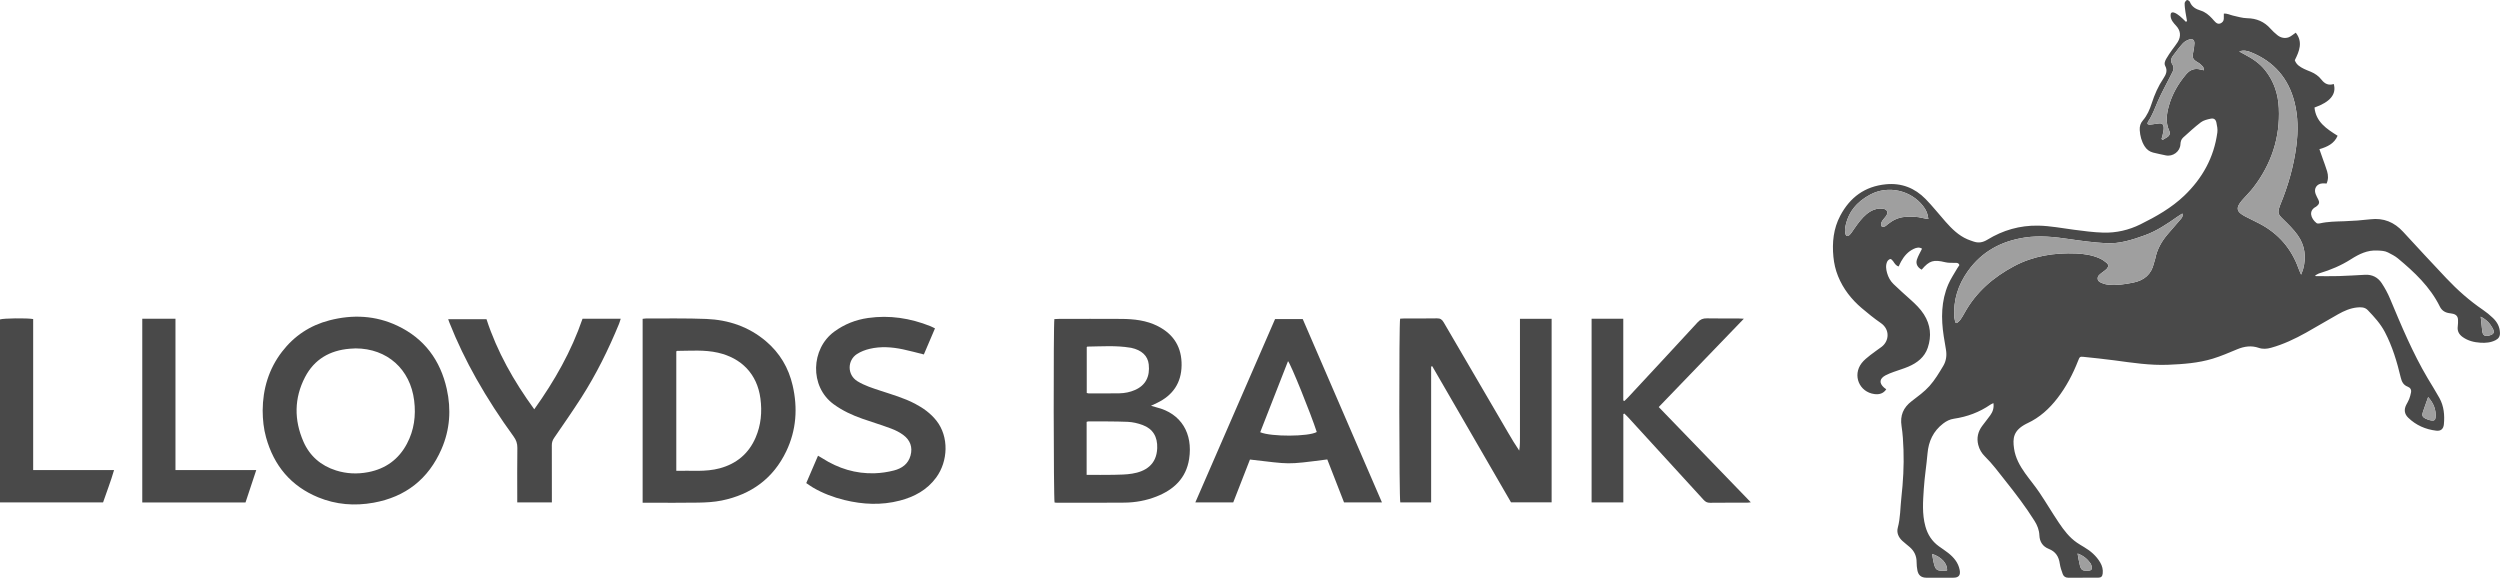 <?xml version="1.0" encoding="UTF-8"?> <svg xmlns="http://www.w3.org/2000/svg" id="Layer_2" viewBox="0 0 4993.39 1153.98"><g id="Layer_1-2"><path d="M4625.32,551.52c15.28,0,30.57.35,45.83-.09,17.61-.5,35.21-1.69,52.81-2.59,14.24-.73,25.54,5.19,33.14,16.72,6.36,9.65,12,19.98,16.47,30.63,22.77,54.26,45.31,108.61,75.41,159.4,7.8,13.16,16.05,26.06,23.44,39.43,9,16.28,10.56,34.12,8.9,52.28-.86,9.37-5.93,14.04-15.38,12.91-21.32-2.56-40.34-10.84-55.9-25.94-7.54-7.31-8.79-16.08-3.98-25.55,1.96-3.85,4.3-7.55,5.85-11.55,1.65-4.26,2.85-8.75,3.72-13.24,1.09-5.65-1.3-9.56-6.81-11.69-8.24-3.18-11.64-9.58-13.66-18.06-7.49-31.36-16.65-62.17-31.72-90.96-8.78-16.78-21.36-30.43-34.25-43.87-5.84-6.09-13.79-6.02-21.56-5.21-13.51,1.42-25.7,6.87-37.31,13.36-21.49,12-42.53,24.79-64.02,36.78-22.39,12.49-45.48,23.5-70.35,30.39-8.22,2.28-16.32,2.92-24.51.1-14.63-5.03-28.68-3.05-42.73,2.76-16.26,6.73-32.48,13.84-49.28,18.93-28.79,8.73-58.69,10.88-88.64,12.12-36.13,1.5-71.65-3.99-107.26-8.79-20.73-2.79-41.57-4.85-62.38-7.05-6.72-.71-7.38,0-10.43,7.81-10.48,26.75-23.71,51.95-41.31,74.8-16.29,21.15-35.52,38.66-59.95,50.01-.91.42-1.81.84-2.7,1.3-25.43,13.36-26.94,28.45-24,49.19,2.63,18.61,11.54,34.57,22.23,49.56,9.26,12.99,19.62,25.23,28.52,38.46,13.36,19.85,25.49,40.53,38.86,60.37,10.03,14.89,20.91,29.3,36.03,39.67,4.65,3.19,9.52,6.07,14.39,8.94,13.1,7.73,24.26,17.42,32.09,30.67,4.03,6.83,5.85,14.1,4.97,21.94-.66,5.93-3.06,8.33-9,8.38-19.99.15-39.98.01-59.97.08-5.39.02-9.17-2.74-10.86-7.31-2.51-6.79-4.9-13.81-5.91-20.94-1.99-14.07-8.41-24-22.03-29.36-12-4.73-18.17-14.18-18.7-27.04-.44-10.61-4.12-19.93-9.71-28.86-17.7-28.25-37.93-54.63-58.65-80.68-13.03-16.39-25.39-33.3-40.45-48.05-6.38-6.25-11.08-14.08-13.33-23.09-3.46-13.83-.58-26.31,7.75-37.63,5.32-7.23,11.04-14.16,16.27-21.45,4.98-6.93,7.71-14.63,6.32-24.33-2.32,1.16-4.33,1.87-6.02,3.04-22.03,15.2-46.47,24.24-72.84,28.12-8.22,1.21-15.07,4.66-21.53,9.62-19.73,15.15-29.17,35.37-31.27,59.86-2.01,23.46-5.85,46.77-7.37,70.25-1.63,25.12-3.71,50.4,3.16,75.32,4.51,16.36,13.07,29.68,26.79,39.66,6.19,4.5,12.68,8.6,18.67,13.34,11.17,8.84,20.12,19.29,22.99,33.88,2.08,10.58-1.8,15.6-12.57,15.63-17.99.05-35.99.07-53.98,0-10.17-.05-16.17-4.95-17.94-14.94-.92-5.19-1.57-10.52-1.52-15.78.12-12.5-4.62-22.6-14-30.65-4.8-4.12-9.82-7.99-14.5-12.24-7.71-7.01-11.75-16.4-9.14-26.08,5.34-19.82,4.93-40.12,7.17-60.17,3.54-31.71,5.37-63.56,4.27-95.47-.55-15.89-1.45-31.88-3.89-47.57-3.27-21.04,3.5-36.89,20.16-49.67,12.37-9.49,25.31-18.77,35.6-30.28,10.75-12.02,19.22-26.25,27.56-40.19,5.89-9.86,7.39-21.21,5.34-32.78-1.56-8.81-3.05-17.64-4.4-26.49-5.41-35.34-5.3-70.32,9.19-103.77,4.72-10.9,11.53-20.9,17.45-31.26,1.45-2.53,3.2-4.9,4.64-7.08-1.74-4.66-4.93-4.43-8.42-4.46-6.57-.06-13.37.3-19.66-1.21-23.63-5.7-31.7-3.44-47.27,14.79-8.21-4.3-12.28-11.6-9.49-20.18,2.4-7.37,6.6-14.16,10.23-21.68-5.59-3.63-11.27-2.16-16.69.39-11.27,5.31-19.07,14.27-25.04,24.94-1.77,3.17-3.19,6.54-4.92,10.13-5.56-1.43-8.09-6.11-11.1-10.48-1.36-1.98-4.2-4.75-5.72-4.39-2.42.57-5.16,3.06-6.23,5.43-3.29,7.3-2.21,14.95-.14,22.43,2.35,8.51,6.59,16.15,12.88,22.22,11.01,10.62,22.44,20.79,33.83,31,9.94,8.91,19.54,18.08,26.78,29.42,13.4,20.98,15.61,43.41,7.78,66.71-6.39,19.01-21.11,30.24-38.79,37.82-9.44,4.05-19.42,6.83-29.08,10.4-5.6,2.07-11.28,4.15-16.52,6.96-12.17,6.53-13.12,15.41-2.99,24.43,1.23,1.1,2.63,2.01,4.49,3.42-5.81,8.76-14.4,10.73-23.49,9.56-30.39-3.91-44.38-37.37-25.7-61.79,4.75-6.22,11.29-11.2,17.48-16.17,7.25-5.82,15.15-10.84,22.55-16.49,15.11-11.54,16.87-34.62-1.65-47.41-13.38-9.24-26.12-19.52-38.5-30.08-20.5-17.5-36.73-38.29-46.98-63.56-5.06-12.47-8-25.38-9.28-38.59-2.76-28.57,0-56.43,13.72-82.27,19.43-36.61,48.97-58.54,91.04-62.66,31.39-3.07,57.77,7.4,79.36,29.41,14.17,14.44,26.69,30.5,40.15,45.65,12.42,13.99,25.64,27.1,43.21,34.71,3.96,1.71,8.08,3.05,12.16,4.47,9.97,3.47,18.47,2.2,28.08-3.68,30.92-18.9,64.62-28.64,101.38-27.98,24.13.43,47.57,5.12,71.29,8.19,19.43,2.52,38.96,5.19,58.5,5.75,25.94.75,51.12-5.05,74.34-16.54,31.35-15.52,61.99-32.86,87.4-57.12,36.09-34.45,59.55-76.32,66.23-126.42.85-6.38-.54-13.25-1.89-19.68-1.37-6.54-5.11-9.17-11.67-7.75-6.7,1.45-14.07,3.14-19.34,7.13-12.42,9.4-23.86,20.11-35.48,30.54-3.85,3.45-5.1,8.22-5.36,13.51-.71,14.41-15.17,25.1-29.31,22.04-8.42-1.82-16.88-3.45-25.22-5.58-7.36-1.88-13.04-6.23-17.13-12.8-6.14-9.85-8.88-20.57-9.61-32.05-.47-7.39,1.35-13.72,6.22-19.33,8.68-9.99,13.77-21.92,17.76-34.31,5.64-17.48,12.92-34.13,23.2-49.43,5.14-7.66,8.91-15.57,3.76-25.08-2.62-4.83-.43-10,1.95-14.28,3.53-6.36,7.87-12.28,12.02-18.28,3.59-5.19,7.79-9.99,11.04-15.37,6.96-11.51,5.64-22.91-3.5-32.65-5.3-5.65-10.37-11.33-10.83-19.61-.3-5.46,1.89-8.03,6.94-6.41,4.22,1.34,8.1,4.25,11.63,7.09,4.25,3.41,7.98,7.48,11.93,11.27.78-.42,1.57-.83,2.35-1.25-1.06-6.01-2.28-12-3.13-18.05-.82-5.88-1.75-11.83-1.62-17.73.05-2.29,2.47-5.26,4.62-6.45,1.02-.56,5.1,1.88,5.83,3.74,3.96,10.08,12.04,14.45,21.66,17.39,9.17,2.81,16.28,8.86,22.7,15.76,2.27,2.44,4.3,5.12,6.73,7.36,2.79,2.57,6.09,4.2,10.02,2.43,3.95-1.78,6.42-4.74,6.63-9.18.15-3.24.03-6.49.03-10.29,6.7-.74,12.3,2.55,18.29,3.9,9.36,2.11,18.8,5.03,28.26,5.22,18.85.37,34.23,6.85,46.7,20.92,4.17,4.7,8.87,9.03,13.79,12.95,6.33,5.04,14.13,6.91,21.69,4.55,5.1-1.59,9.37-5.84,14.98-9.54,14.62,18.7,7.16,36.87-1.91,55.01,3.06,9.09,10.58,13.42,18.36,17.33,4.44,2.23,9.17,3.88,13.76,5.81,8.44,3.54,15.61,8.63,21.31,15.95,6.19,7.95,14.08,12,24.36,8.38,5.84,20.25-6.97,36.05-38.49,47.08,2.83,28.69,24.09,42.49,46.2,56.36-6.75,15.69-20.21,22.05-36.38,26.81,2.29,6.5,4.44,12.58,6.57,18.67,2.97,8.46,6.23,16.83,8.79,25.4,2.41,8.06,2.68,16.27-1.01,24.55-2.81-.12-5.43-.46-8.03-.32-11.57.66-17.94,10.18-13.93,21.04,1.49,4.03,3.59,7.85,5.58,11.68,2.55,4.9,1.53,8.92-2.67,12.29-.78.62-1.52,1.33-2.39,1.79-15.2,7.86-10.14,23.33,1.29,32.45,1.46,1.16,4.48,1.14,6.55.66,16.02-3.66,32.29-3.76,48.6-4.29,17.59-.57,35.2-1.87,52.68-3.92,26.29-3.08,47.44,5.7,65.11,24.91,28.6,31.1,57.32,62.09,86.34,92.81,22.21,23.5,46.3,44.91,73.13,63.16,7.12,4.84,13.88,10.4,20.1,16.36,8.39,8.03,13.71,17.77,13.94,29.88.13,6.85-2.83,11.29-8.73,14.32-9.53,4.9-19.75,5.77-30.15,5.11-12.76-.82-24.92-3.7-35.61-11.33-7.44-5.31-11.06-12.06-9.83-21.35.57-4.26.66-8.63.55-12.93-.17-6.5-3.33-10.4-9.67-12.08-2.88-.76-5.91-.99-8.86-1.51-8.05-1.42-14.08-5.51-17.77-12.98-19.46-39.44-50.71-68.73-83.82-96.27-5.8-4.82-12.86-8.23-19.61-11.77-6.57-3.44-13.74-3.54-21.19-3.94-20.23-1.11-36.62,7.03-52.94,17.43-19.41,12.38-40.54,21.35-62.66,27.93-3.12.93-5.92,2.96-8.87,4.48.36.42.73.84,1.09,1.25ZM3905.77,644.37l2.66.96c2.32-2.09,5.08-3.87,6.87-6.35,3.11-4.29,5.8-8.91,8.36-13.56,23.02-41.94,57.62-71.75,99.28-93.9,38.62-20.54,80.35-26.98,123.6-25.23,16.02.65,31.86,2.99,46.67,9.53,5.08,2.24,9.96,5.38,14.18,8.98,4.59,3.91,4.51,7.51.57,12.11-1.9,2.22-4.55,3.81-6.87,5.67-2.86,2.28-6.07,4.22-8.52,6.87-4.43,4.8-3.66,11.31,2.2,14.25,4.93,2.48,10.54,4.34,16.01,4.89,17.03,1.7,33.84-.83,50.5-4.26,21.51-4.43,35.84-16.52,40.85-38.49.73-3.23,2.14-6.31,2.78-9.55,3.62-18.44,12.52-34.17,24.56-48.3,8.62-10.11,17.44-20.05,26.09-30.13,2.54-2.97,5.1-6.1,3.34-11.37-3.77,2.44-7.17,4.46-10.39,6.74-20.4,14.43-41.13,28.32-64.85,36.86-24.78,8.93-50.03,17.15-76.64,15.72-24.51-1.32-48.97-4.57-73.28-8.16-29.74-4.39-59.37-7.72-89.4-3.18-46.83,7.09-85.72,27.8-113.56,66.8-19.72,27.63-29.71,58.44-27.31,92.69.25,3.51,1.51,6.95,2.3,10.42ZM4472.53,102.81c3.71,2.03,7.4,4.12,11.15,6.09,15.44,8.08,29.72,17.58,40.73,31.43,17.63,22.16,25.9,47.83,27.19,75.6,2.75,59.06-14.93,111.92-50.84,158.7-6.85,8.93-15.15,16.74-22.48,25.32-13.18,15.43-11.65,23.02,6.16,32.32,1.77.92,3.57,1.79,5.35,2.68,7.73,3.88,15.51,7.65,23.16,11.65,37.95,19.84,63.98,49.99,78.25,90.32,1.16,3.27,2.69,6.4,4.92,11.65,1.99-5.43,3.37-8.42,4.19-11.55,6.38-24.14,3.37-47.17-11.17-67.46-8.24-11.5-18.59-21.63-28.8-31.55-10.21-9.93-11.48-12.54-6.91-26.12.42-1.26.91-2.49,1.42-3.72,15.49-37.61,26.57-76.46,31.76-116.83,3.75-29.16,3.57-58.32-3.65-87.06-12.02-47.8-40.91-81.1-86.63-99.73-7.38-3.01-14.97-4.95-23.8-1.75ZM3851.6,437.5c-.95-10.3-4.23-17.9-10.6-26.07-24.57-31.55-69.78-41.6-105.19-22.91-27.04,14.27-45.25,35.61-50.33,66.56-.62,3.78-.28,7.9.47,11.69.99,4.98,4.06,5.94,7.88,2.79,1.76-1.46,3.22-3.36,4.56-5.24,3.87-5.41,7.45-11.03,11.44-16.34,7.41-9.86,15.2-19.35,26.1-25.73,7.73-4.53,16.04-6.54,24.87-5.39,8.6,1.12,11.26,6.96,6.67,14.23-1.76,2.78-4.32,5.05-6.28,7.72-3,4.08-5.62,8.34-2.73,13.45,5.86,2.26,9.06-1.99,12.51-4.75,9.88-7.91,20.95-13.26,33.51-14.24,12.26-.96,24.64-.82,36.74,2.37,3.06.81,6.25,1.13,10.39,1.85ZM4317.35,277.55c.76.62,1.52,1.23,2.27,1.85,3.02-1.81,6.08-3.55,9.05-5.44,4.98-3.17,6.33-7.79,3.96-12.96-7.42-16.15-5.35-32.32-.89-48.66,6.59-24.14,18.87-45.19,34.9-64.15,7.48-8.85,16.97-12.44,28.53-9.3,1.82.5,3.7.82,6.85,1.5-.81-3.2-.71-5.81-1.97-7.19-2.85-3.11-6.06-6.13-9.67-8.25-10.94-6.45-12.11-8.96-9.55-21.81,1.1-5.51,2.04-11.13,2.21-16.73.18-6.12-3.84-9.61-9.61-7.77-4.86,1.55-10.01,4.22-13.41,7.9-7.18,7.76-13.38,16.43-19.82,24.85-4.18,5.47-5.15,11.26-1.05,17.42,3.03,4.56,2.66,9.49.45,14.27-1.67,3.61-3.6,7.09-5.4,10.65-8.22,16.28-17.16,32.26-24.41,48.96-5.94,13.69-10.74,27.83-19.37,40.22-.81,1.16-.79,2.9-1.22,4.66,1.85.71,3.1,1.66,4.22,1.54,5.57-.6,11.14-1.37,16.67-2.3,8.09-1.36,11.48.86,11.61,8.96.07,4.52-1.23,9.09-2.12,13.6-.55,2.77-1.48,5.46-2.24,8.18ZM4849.87,793.07c-3.33,9.49-6.01,17.57-8.99,25.54-4.57,12.23-3.59,14.72,8.4,19.37,2.16.84,4.45,1.43,6.73,1.83,5.24.91,8.09-.52,8.61-5.54,1.6-15.62-3.87-28.79-14.74-41.2ZM3889.02,1139.38c.83-13.77-11.4-27.14-29.91-32.97,1.04,5.93,1.76,11.41,3,16.78,3.51,15.23,6.24,17.28,21.48,16.76,1.61-.05,3.21-.33,5.43-.57ZM4954.87,632.58c1.03,9.77,2,18.26,2.79,26.76.99,10.64,5.01,13.48,15.16,10.53,8.35-2.43,10.12-6.26,5.95-14.03-5.27-9.83-12.66-17.64-23.9-23.26ZM4149.63,1105.57c1.68,8.91,2.62,16.12,4.46,23.09,2.63,9.95,5.25,11.56,15.59,11.32,8-.18,9.88-2.73,7.62-10.48-.46-1.57-1.07-3.2-2.01-4.51-6.14-8.45-13.66-15.14-25.66-19.43Z" fill="#494949"></path><path d="M2796.56,636.52c2.76-.15,5.69-.46,8.63-.46,21.66-.04,43.32.25,64.96-.19,6.61-.13,10.06,2.22,13.31,7.81,42.79,73.62,85.82,147.09,128.8,220.59,7.02,12,14.13,23.95,22.19,35.75,1.86-10.8,1.36-21.51,1.45-32.18.09-10.98,0-21.96,0-32.95,0-10.98,0-21.96,0-32.95v-131.79c0-10.91,0-21.82,0-33.42h63.24v366.63h-81.09c-52.25-90.29-104.79-181.09-157.33-271.9-.74.22-1.49.44-2.23.66v271.33h-61.63c-2.29-6.85-2.75-356.04-.3-366.94Z" fill="#494949"></path><path d="M3178.97,636.59h63.29v163.36c.74.33,1.48.66,2.22,1,2.47-2.42,5.04-4.74,7.39-7.27,46.42-49.98,92.91-99.9,139.09-150.11,5.25-5.7,10.58-7.85,18.16-7.7,20.64.43,41.3.13,61.95.17,3.19,0,6.38.29,12,.57-57.47,59.63-113.42,117.69-170,176.4,61.29,63.42,122.05,126.27,183.91,190.27-3.45.37-5.53.79-7.6.79-24.65.05-49.3-.14-73.94.16-5.58.07-9.14-1.9-12.79-5.91-49.97-54.85-100.1-109.56-150.22-164.28-2.55-2.78-5.32-5.35-7.99-8.02-.69.35-1.38.7-2.07,1.04v176.47h-63.4v-366.95Z" fill="#494949"></path><path d="M1867.5,655.89c-7.64,17.89-14.91,34.92-22.23,52.07-14.27-3.53-27.94-7.33-41.8-10.24-22-4.61-44.29-6.21-66.35-1.01-8.89,2.09-17.95,5.55-25.56,10.49-19.14,12.43-19.87,41.44,1.07,54.28,14.4,8.83,30.22,13.7,45.99,18.93,23.34,7.74,47.06,14.44,68.99,25.95,16.38,8.59,31.15,19.17,42.72,33.79,25.44,32.16,23.38,81.08-.4,113.6-18.19,24.86-43.6,38.55-72.65,46.13-36.89,9.62-73.8,7.84-110.59-1.15-22.11-5.4-43.17-13.38-62.83-24.87-4.54-2.65-8.78-5.81-13.49-8.97,7.85-18.27,15.45-35.93,23.51-54.68,3.11,1.84,5.86,3.35,8.5,5.04,31.94,20.43,66.77,31.31,104.79,30.02,12.86-.44,25.92-2.35,38.37-5.57,15.75-4.08,28.53-12.89,33.15-29.91,4.52-16.66-.72-30.49-14.03-40.6-7.29-5.54-15.87-9.86-24.48-13.09-18.98-7.1-38.41-12.99-57.55-19.68-20.48-7.16-39.98-16.18-57.65-29.12-48.36-35.41-45.31-110.68,1.23-144.85,20.38-14.96,42.98-23.83,67.71-27.34,42.85-6.08,84.2.35,124.22,16.28,2.75,1.09,5.35,2.56,9.36,4.5Z" fill="#494949"></path><path d="M1067.13,817.49c40.64-56.96,74.05-115.72,96.39-180.84h76.26c-1.22,3.74-2.09,7.1-3.39,10.28-21.03,51.16-45.46,100.63-75.31,147.24-17.39,27.16-35.88,53.62-54.13,80.23-3.15,4.6-4.8,9.03-4.77,14.67.21,34.27.1,68.55.1,102.82,0,3.6,0,7.21,0,11.52h-69.14v-10.94c0-32.61-.29-65.23.2-97.83.13-8.86-2.35-15.79-7.48-22.83-27.02-37.15-52.08-75.6-74.64-115.63-20.27-35.97-38.23-73.05-53.44-111.44-.83-2.1-1.54-4.26-2.61-7.22h76.54c21.05,64.69,54.37,123.65,95.42,179.98Z" fill="#494949"></path><path d="M66.25,938.91h161.56c-6.47,22.66-14.75,43.17-21.95,64.59H0v-365.48c6.8-2.4,53.17-3.03,66.25-.79v301.67Z" fill="#494949"></path><path d="M350.47,938.93h161.35c-7.44,22.44-14.4,43.42-21.45,64.65h-206.21v-366.93h66.31v302.28Z" fill="#494949"></path><path d="M3905.77,644.37c-.79-3.47-2.05-6.91-2.3-10.42-2.4-34.25,7.59-65.07,27.31-92.69,27.83-39,66.72-59.71,113.56-66.8,30.02-4.54,59.65-1.21,89.4,3.18,24.31,3.59,48.77,6.84,73.28,8.16,26.61,1.43,51.86-6.79,76.64-15.72,23.72-8.54,44.45-22.43,64.85-36.86,3.22-2.28,6.62-4.3,10.39-6.74,1.76,5.27-.8,8.4-3.34,11.37-8.65,10.09-17.47,20.02-26.09,30.13-12.04,14.12-20.94,29.86-24.56,48.3-.64,3.24-2.04,6.32-2.78,9.55-5.01,21.98-19.34,34.06-40.85,38.49-16.66,3.43-33.47,5.96-50.5,4.26-5.47-.55-11.08-2.41-16.01-4.89-5.85-2.94-6.63-9.44-2.2-14.25,2.45-2.65,5.66-4.59,8.52-6.87,2.32-1.86,4.97-3.45,6.87-5.67,3.94-4.6,4.02-8.2-.57-12.11-4.23-3.6-9.1-6.74-14.18-8.98-14.81-6.54-30.65-8.88-46.67-9.53-43.24-1.76-84.97,4.69-123.6,25.23-41.65,22.15-76.26,51.96-99.28,93.9-2.55,4.65-5.25,9.27-8.36,13.56-1.79,2.48-4.55,4.26-6.87,6.35l-2.66-.96Z" fill="#9f9f9f"></path><path d="M4472.53,102.81c8.83-3.2,16.42-1.25,23.8,1.75,45.72,18.63,74.61,51.92,86.63,99.73,7.23,28.74,7.4,57.9,3.65,87.06-5.19,40.37-16.27,79.22-31.76,116.83-.5,1.23-.99,2.46-1.42,3.72-4.57,13.58-3.3,16.19,6.91,26.12,10.2,9.92,20.55,20.05,28.8,31.55,14.54,20.29,17.55,43.32,11.17,67.46-.83,3.13-2.2,6.12-4.19,11.55-2.23-5.25-3.76-8.38-4.92-11.65-14.27-40.33-40.3-70.49-78.25-90.32-7.66-4-15.44-7.78-23.16-11.65-1.78-.9-3.58-1.76-5.35-2.68-17.82-9.3-19.35-16.89-6.16-32.32,7.33-8.58,15.62-16.39,22.48-25.32,35.9-46.78,53.58-99.63,50.84-158.7-1.29-27.77-9.57-53.44-27.19-75.6-11.02-13.86-25.3-23.35-40.73-31.43-3.75-1.96-7.43-4.05-11.15-6.09Z" fill="#9f9f9f"></path><path d="M3851.6,437.5c-4.13-.72-7.32-1.05-10.39-1.85-12.1-3.2-24.47-3.33-36.74-2.37-12.56.98-23.63,6.33-33.51,14.24-3.45,2.76-6.65,7.01-12.51,4.75-2.89-5.11-.27-9.37,2.73-13.45,1.96-2.67,4.52-4.94,6.28-7.72,4.59-7.27,1.94-13.11-6.67-14.23-8.83-1.15-17.14.86-24.87,5.39-10.9,6.38-18.69,15.87-26.1,25.73-3.99,5.31-7.57,10.93-11.44,16.34-1.34,1.88-2.8,3.78-4.56,5.24-3.82,3.15-6.89,2.19-7.88-2.79-.75-3.79-1.09-7.91-.47-11.69,5.07-30.94,23.29-52.28,50.33-66.56,35.41-18.69,80.62-8.64,105.19,22.91,6.37,8.18,9.65,15.78,10.6,26.07Z" fill="#9f9f9f"></path><path d="M4317.35,277.55c.76-2.72,1.7-5.41,2.24-8.18.89-4.51,2.19-9.08,2.12-13.6-.13-8.1-3.52-10.32-11.61-8.96-5.53.93-11.09,1.7-16.67,2.3-1.13.12-2.37-.83-4.22-1.54.43-1.75.41-3.49,1.22-4.66,8.63-12.38,13.43-26.52,19.37-40.22,7.25-16.7,16.19-32.68,24.41-48.96,1.79-3.55,3.73-7.04,5.4-10.65,2.21-4.79,2.58-9.71-.45-14.27-4.1-6.17-3.13-11.95,1.05-17.42,6.43-8.42,12.64-17.1,19.82-24.85,3.4-3.67,8.55-6.35,13.41-7.9,5.77-1.84,9.79,1.65,9.61,7.77-.17,5.6-1.11,11.22-2.21,16.73-2.56,12.84-1.39,15.36,9.55,21.81,3.61,2.13,6.82,5.15,9.67,8.25,1.26,1.38,1.16,3.99,1.97,7.19-3.15-.68-5.02-1-6.85-1.5-11.56-3.14-21.04.44-28.53,9.3-16.04,18.96-28.32,40.01-34.9,64.15-4.46,16.33-6.53,32.51.89,48.66,2.38,5.17,1.02,9.79-3.96,12.96-2.97,1.89-6.03,3.63-9.05,5.44-.76-.62-1.52-1.23-2.27-1.85Z" fill="#9f9f9f"></path><path d="M4849.87,793.07c10.87,12.41,16.34,25.58,14.74,41.2-.51,5.02-3.36,6.45-8.61,5.54-2.28-.4-4.57-.99-6.73-1.83-11.99-4.65-12.96-7.14-8.4-19.37,2.98-7.97,5.67-16.06,8.99-25.54Z" fill="#9f9f9f"></path><path d="M3889.02,1139.38c-2.22.24-3.82.52-5.43.57-15.24.52-17.97-1.53-21.48-16.76-1.24-5.37-1.96-10.85-3-16.78,18.51,5.83,30.73,19.2,29.91,32.97Z" fill="#9f9f9f"></path><path d="M4954.87,632.58c11.25,5.62,18.64,13.43,23.9,23.26,4.17,7.77,2.4,11.61-5.95,14.03-10.15,2.95-14.17.11-15.16-10.53-.79-8.5-1.77-16.99-2.79-26.76Z" fill="#9f9f9f"></path><path d="M4149.63,1105.57c12,4.29,19.53,10.98,25.66,19.43.95,1.31,1.56,2.94,2.01,4.51,2.26,7.75.37,10.3-7.62,10.48-10.34.23-12.95-1.37-15.59-11.32-1.84-6.97-2.78-14.18-4.46-23.09Z" fill="#9f9f9f"></path><path d="M2309.96,813.65c-3.07-.75-6.07-1.76-10.99-3.21,5.25-2.47,8.7-4.07,12.13-5.71,31.42-15.08,48.44-39.76,48.97-74.82.54-35.58-15.09-61.77-46.94-78.2-23.19-11.96-48.24-14.56-73.67-14.74-41.3-.3-82.61-.08-123.92-.05-3.24,0-6.48.28-9.57.42-2.07,11.98-1.63,359.14.39,366.39,1.27.12,2.59.36,3.91.36,45.3.01,90.61.35,135.91-.16,21.72-.24,43.05-4.13,63.41-12.1,34.83-13.64,59.54-36.59,65.51-75.02,7.92-50.95-15.76-91.12-65.14-103.15ZM2170.63,693.28c.64-.58.88-.99,1.12-.99,28.57-.36,57.18-2.57,85.62,2.14.66.11,1.33.15,1.97.29,21.03,4.5,33.19,15.94,35.1,33.01,2.76,24.7-6.56,42.02-27.36,51.18-9.9,4.36-20.35,6.46-31.02,6.66-20.63.38-41.28.16-61.91.15-.95,0-1.89-.39-3.53-.76v-91.68ZM2311.37,894.96c-1.18,33.55-23.88,46.85-50.11,51.07-12.08,1.95-24.5,2.07-36.79,2.33-17.62.37-35.25.09-54.08.09v-105.9c1.52-.37,2.74-.93,3.95-.92,25.96.17,51.95-.16,77.88.9,10.12.42,20.54,2.84,30.07,6.38,20.75,7.71,29.87,23.81,29.08,46.04Z" fill="#494949"></path><path d="M892.37,776.99c-12.86-57.55-44.9-101.04-98.8-126.45-43.51-20.5-89.12-22.69-135.45-10.73-38.71,9.99-70.48,31.01-94.77,62.61-26.68,34.7-38.4,74.62-38.71,117.4.09,18.73,1.98,36.55,6.81,53.93,15.67,56.31,49.58,97.15,104.03,119.57,35.63,14.67,72.87,17.61,110.7,10.77,64.13-11.59,109.59-47.44,135.6-107.01,16.87-38.63,19.73-79.14,10.58-120.09ZM812.87,886.17c-16.62,31.37-42.69,50.26-77.52,56.92-21.61,4.13-43.13,3.22-64.14-3.41-30.21-9.53-52.59-28.83-65.18-57.69-18.81-43.14-18.58-86.79,3.28-128.81,18.51-35.58,49.56-53.38,89.25-56.64,3.98-.33,7.97-.46,11.55-.66,63.33.12,109.49,41.56,117.16,104.35,3.68,30.16-.1,58.95-14.41,85.94Z" fill="#494949"></path><path d="M1583.19,769.84c-8.09-35.13-25.62-64.72-53.15-88.13-34.35-29.2-74.98-42.88-119.31-44.67-39.59-1.6-79.27-.79-118.92-.99-2.57-.01-5.14.47-8.25.78v367.27c4.18,0,7.76,0,11.35,0,33.32,0,66.65.42,99.95-.19,15.58-.29,31.42-1.1,46.62-4.2,58.7-11.98,102.98-43.88,129.02-98.48,20.05-42.04,23.1-86.22,12.69-131.4ZM1509.24,873.99c-13.85,32.13-38.16,52.28-71.59,61.36-28.36,7.7-57.41,4.12-86.84,5.01v-238.37c.46-.37.97-1.13,1.49-1.14,27.26-.12,54.64-2.55,81.6,3.58,46.72,10.62,78.37,42.23,84.93,91.44,3.58,26.88,1.23,53-9.59,78.11Z" fill="#494949"></path><path d="M2602.05,637.34h-55.3c-53.09,122.05-106.05,243.83-159.23,366.1h75.71c11.22-28.78,22.19-56.93,33.37-85.59,82.4,9.35,69.67,10.78,154.46-.22,11.11,28.51,22.31,57.23,33.45,85.82h75.73c-53.08-122.85-105.75-244.75-158.19-366.11ZM2517.08,863.31c18.49-47.25,36.98-94.52,55.55-141.98,5.32,5.32,45.37,104.43,57.4,141.54-16.06,9.35-91.03,9.78-112.95.44Z" fill="#494949"></path></g></svg> 